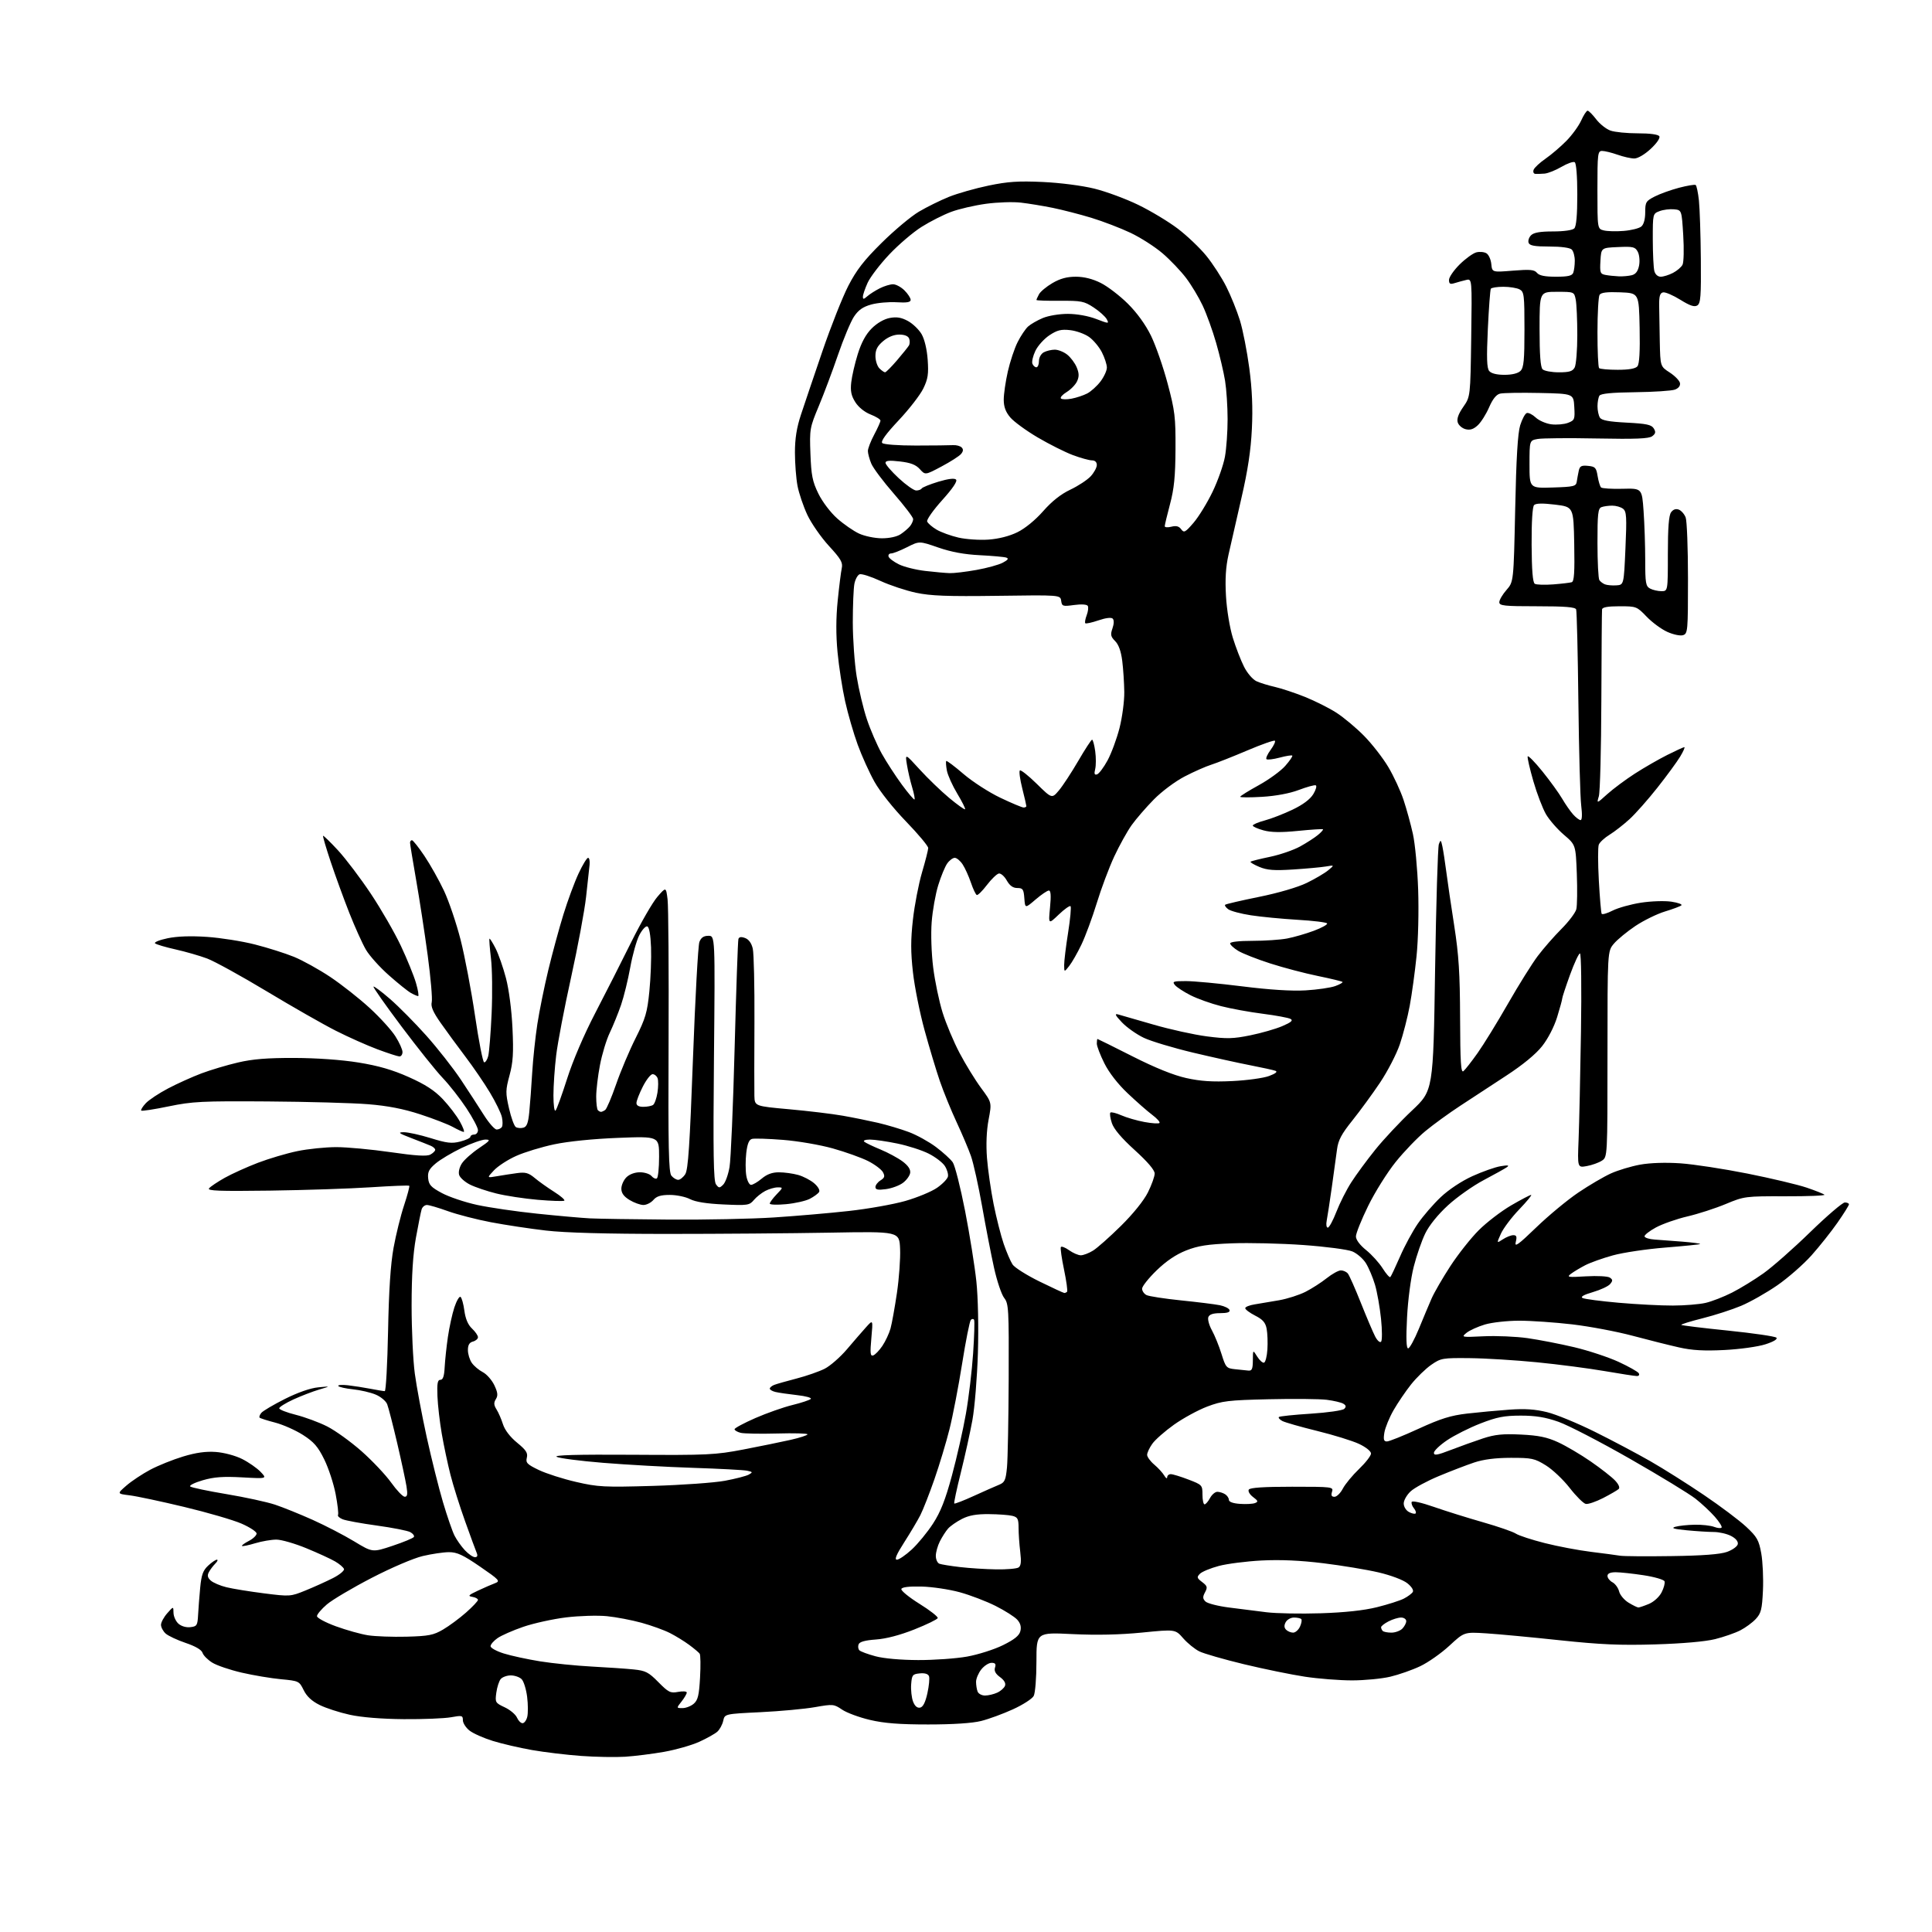 <?xml version="1.0" encoding="UTF-8" standalone="no"?>
<svg 
  version="1.1" 
  xmlns="http://www.w3.org/2000/svg" 
  xmlns:xlink="http://www.w3.org/1999/xlink" 
  xmlns:svg="http://www.w3.org/2000/svg"
  xmlns:rdf="http://www.w3.org/1999/02/22-rdf-syntax-ns#"
  xmlns:cc="http://creativecommons.org/ns#"
  xmlns:dc="http://purl.org/dc/elements/1.1/"
  viewBox="0 0 768 768"
  width="768"
  height="768"
>
<style>svg {background-color: white; }</style>"
<path stroke="none" fill="black" fill-rule="evenodd" d="M248.50,698.33C244.65,698.57 236.78,698.43 231.00,698.01C225.22,697.59 216.45,696.54 211.49,695.67C206.53,694.80 199.51,693.17 195.88,692.04C192.25,690.92 188.09,689.07 186.64,687.93C185.19,686.79 184.00,684.94 184.00,683.81C184.00,681.92 183.65,681.84 179.25,682.64C176.64,683.11 168.20,683.45 160.50,683.39C151.71,683.32 143.73,682.67 139.06,681.65C134.97,680.76 129.57,679.01 127.06,677.76C123.94,676.21 121.94,674.35 120.71,671.85C118.96,668.27 118.78,668.18 111.71,667.52C107.75,667.15 100.71,665.97 96.08,664.90C91.46,663.83 86.19,662.05 84.39,660.93C82.58,659.81 80.84,658.06 80.51,657.03C80.13,655.83 77.71,654.41 73.80,653.09C70.44,651.95 66.86,650.27 65.84,649.36C64.83,648.44 64.00,646.88 64.00,645.90C64.00,644.92 65.11,642.85 66.47,641.31C68.94,638.50 68.94,638.50 68.97,641.10C68.99,642.52 69.86,644.47 70.91,645.42C72.04,646.44 73.98,647.02 75.66,646.82C78.27,646.53 78.52,646.13 78.74,642.00C78.87,639.52 79.25,634.63 79.58,631.12C80.07,626.01 80.70,624.26 82.74,622.37C84.14,621.06 85.71,620.00 86.22,620.00C86.73,620.00 86.43,620.71 85.56,621.58C84.70,622.45 83.55,623.96 83.03,624.95C82.32,626.27 82.52,627.16 83.78,628.30C84.73,629.15 87.53,630.35 90.00,630.95C92.47,631.56 99.20,632.65 104.95,633.38C115.23,634.68 115.49,634.66 121.44,632.24C124.77,630.89 129.66,628.68 132.31,627.34C134.96,626.00 136.95,624.36 136.74,623.71C136.52,623.05 134.94,621.70 133.22,620.70C131.50,619.69 126.37,617.34 121.80,615.46C117.24,613.58 111.88,612.03 109.91,612.02C107.93,612.01 104.13,612.66 101.46,613.46C98.78,614.27 96.42,614.75 96.20,614.54C95.99,614.32 97.21,613.43 98.91,612.55C100.61,611.67 102.00,610.34 102.00,609.61C102.00,608.87 99.29,607.09 95.98,605.65C92.67,604.21 82.43,601.23 73.23,599.03C64.03,596.82 54.25,594.74 51.50,594.41C46.50,593.79 46.50,593.79 50.26,590.53C52.33,588.73 56.61,585.90 59.76,584.22C62.92,582.55 68.79,580.19 72.81,578.98C77.94,577.43 81.82,576.89 85.81,577.18C89.04,577.42 93.54,578.62 96.22,579.96C98.81,581.26 102.12,583.56 103.57,585.07C106.20,587.82 106.20,587.82 96.32,587.28C88.70,586.86 85.09,587.12 80.58,588.43C77.37,589.37 75.13,590.48 75.62,590.90C76.10,591.33 82.58,592.69 90.00,593.93C97.42,595.17 106.13,597.06 109.34,598.13C112.55,599.20 119.30,601.93 124.34,604.19C129.38,606.46 136.78,610.29 140.79,612.72C148.08,617.14 148.08,617.14 156.03,614.49C160.40,613.03 164.22,611.45 164.52,610.97C164.81,610.49 164.17,609.62 163.08,609.04C162.00,608.46 156.02,607.29 149.80,606.43C143.59,605.58 137.46,604.45 136.19,603.93C134.93,603.42 134.10,602.64 134.37,602.21C134.63,601.78 134.21,598.07 133.43,593.97C132.65,589.86 130.62,583.65 128.91,580.17C126.39,575.05 124.78,573.20 120.45,570.42C117.50,568.54 112.53,566.33 109.40,565.51C106.26,564.70 103.48,563.81 103.21,563.54C102.94,563.27 103.24,562.41 103.89,561.63C104.53,560.86 108.76,558.36 113.28,556.09C118.39,553.53 123.39,551.78 126.50,551.49C131.50,551.01 131.50,551.01 126.90,552.36C124.37,553.11 119.76,554.88 116.65,556.30C113.54,557.73 111.00,559.31 111.00,559.82C111.00,560.34 113.97,561.50 117.60,562.41C121.23,563.33 126.84,565.40 130.06,567.03C133.28,568.66 139.42,573.09 143.71,576.87C147.99,580.66 153.30,586.28 155.50,589.36C157.70,592.44 160.12,594.97 160.88,594.98C161.93,594.99 162.10,594.04 161.59,590.86C161.23,588.58 159.56,580.82 157.88,573.61C156.19,566.40 154.41,559.46 153.91,558.20C153.41,556.93 151.34,555.20 149.31,554.36C147.28,553.51 143.22,552.57 140.28,552.27C137.35,551.96 134.73,551.37 134.47,550.95C134.21,550.53 135.91,550.40 138.25,550.66C140.59,550.93 144.66,551.56 147.30,552.07C149.94,552.58 152.48,553.00 152.95,553.00C153.41,553.00 154.00,542.31 154.26,529.25C154.58,512.87 155.26,502.55 156.45,496.00C157.40,490.77 159.28,483.18 160.63,479.12C161.97,475.06 162.90,471.57 162.69,471.36C162.48,471.15 155.61,471.42 147.41,471.96C139.21,472.50 121.15,473.10 107.28,473.29C87.01,473.56 82.27,473.38 83.11,472.37C83.69,471.67 86.49,469.80 89.33,468.20C92.17,466.61 98.10,463.93 102.50,462.24C106.90,460.56 113.97,458.46 118.21,457.59C122.45,456.71 129.42,456.00 133.71,456.00C137.99,456.00 147.71,456.91 155.31,458.01C165.28,459.45 169.66,459.72 171.06,458.97C172.13,458.40 173.00,457.54 173.00,457.07C173.00,456.60 172.21,455.88 171.25,455.47C170.29,455.05 166.80,453.68 163.50,452.41C158.49,450.49 158.00,450.10 160.50,450.07C162.15,450.05 166.96,451.11 171.20,452.42C177.64,454.42 179.56,454.65 182.95,453.79C185.18,453.22 187.00,452.36 187.00,451.88C187.00,451.40 187.68,451.00 188.50,451.00C189.32,451.00 190.00,450.21 190.00,449.24C190.00,448.27 187.92,444.33 185.38,440.49C182.84,436.65 178.61,431.25 175.98,428.50C173.35,425.75 165.99,416.55 159.62,408.06C153.25,399.57 148.23,392.43 148.47,392.20C148.70,391.96 151.68,394.19 155.08,397.14C158.48,400.09 164.95,406.62 169.45,411.66C173.95,416.70 180.13,424.58 183.19,429.16C186.24,433.75 190.36,440.09 192.35,443.25C194.35,446.41 196.63,449.00 197.43,449.00C198.23,449.00 199.17,448.54 199.52,447.98C199.86,447.41 199.86,445.65 199.51,444.06C199.16,442.47 197.03,438.10 194.77,434.34C192.52,430.58 188.10,424.12 184.96,419.98C181.82,415.84 177.41,409.81 175.15,406.59C172.13,402.29 171.19,400.09 171.62,398.39C171.94,397.10 171.22,388.73 170.02,379.78C168.81,370.83 166.74,357.32 165.41,349.76C164.09,342.20 163.00,335.56 163.00,335.01C163.00,334.45 163.34,334.00 163.76,334.00C164.17,334.00 166.41,336.81 168.72,340.25C171.03,343.69 174.52,349.90 176.48,354.06C178.44,358.22 181.41,366.99 183.09,373.56C184.76,380.13 187.35,393.73 188.83,403.78C190.31,413.84 191.94,422.17 192.44,422.28C192.94,422.40 193.68,421.30 194.07,419.83C194.46,418.36 195.07,410.71 195.43,402.83C195.78,394.95 195.67,385.12 195.17,381.00C194.68,376.88 194.41,373.34 194.57,373.15C194.73,372.96 195.82,374.69 196.99,376.98C198.16,379.28 200.03,384.61 201.13,388.83C202.32,393.37 203.38,401.51 203.72,408.76C204.18,418.62 203.95,422.28 202.55,427.45C200.95,433.37 200.93,434.42 202.34,440.59C203.18,444.28 204.40,447.63 205.05,448.03C205.69,448.43 207.03,448.54 208.02,448.28C209.40,447.92 209.96,446.47 210.39,442.16C210.70,439.05 211.23,432.00 211.55,426.50C211.88,421.00 212.81,412.25 213.61,407.06C214.41,401.87 216.37,392.19 217.97,385.56C219.57,378.93 222.27,369.00 223.97,363.50C225.67,358.00 228.37,350.69 229.98,347.25C231.58,343.81 233.29,341.00 233.77,341.00C234.26,341.00 234.52,342.24 234.37,343.75C234.21,345.26 233.58,351.00 232.98,356.50C232.37,362.00 229.69,376.40 227.02,388.50C224.35,400.60 221.68,414.55 221.09,419.50C220.49,424.45 220.00,431.63 220.00,435.45C220.00,439.36 220.37,441.98 220.85,441.45C221.32,440.93 223.40,435.19 225.47,428.70C227.73,421.61 232.18,411.22 236.62,402.70C240.68,394.89 247.13,382.19 250.94,374.48C254.76,366.77 259.43,358.68 261.32,356.50C264.75,352.53 264.75,352.53 265.37,357.51C265.71,360.26 265.89,385.73 265.77,414.12C265.59,456.24 265.79,466.05 266.90,467.37C267.64,468.27 268.85,469.00 269.60,469.00C270.34,469.00 271.61,467.99 272.40,466.75C273.55,464.98 274.20,455.16 275.47,420.70C276.36,396.62 277.50,375.81 278.02,374.45C278.69,372.70 279.71,372.00 281.61,372.00C284.27,372.00 284.27,372.00 283.81,420.55C283.45,458.64 283.63,469.47 284.62,470.80C285.76,472.34 286.02,472.36 287.47,470.93C288.35,470.07 289.49,466.92 290.00,463.93C290.52,460.94 291.43,439.60 292.03,416.50C292.64,393.40 293.31,373.95 293.53,373.27C293.80,372.43 294.65,372.30 296.19,372.88C297.65,373.42 298.74,374.92 299.24,377.11C299.67,378.97 299.97,391.98 299.90,406.00C299.83,420.02 299.82,433.35 299.88,435.61C300.00,439.71 300.00,439.71 313.75,440.95C321.31,441.63 330.88,442.78 335.00,443.51C339.12,444.23 345.45,445.52 349.05,446.35C352.65,447.19 358.16,448.84 361.29,450.01C364.42,451.18 369.27,453.86 372.07,455.96C374.87,458.07 377.87,460.79 378.73,462.03C379.59,463.26 381.80,471.97 383.64,481.38C385.47,490.80 387.49,503.39 388.12,509.36C388.79,515.74 389.04,527.51 388.73,537.86C388.43,547.56 387.45,559.55 386.55,564.50C385.65,569.45 383.57,578.85 381.94,585.40C380.30,591.94 379.13,597.46 379.33,597.67C379.54,597.87 383.04,596.52 387.10,594.66C391.17,592.80 395.68,590.81 397.11,590.23C399.40,589.30 399.79,588.44 400.29,583.33C400.60,580.13 400.90,564.20 400.97,547.94C401.07,520.24 400.96,518.22 399.17,515.94C398.12,514.60 396.31,509.23 395.15,504.00C393.99,498.77 391.86,487.78 390.41,479.57C388.96,471.36 386.96,462.36 385.98,459.57C385.00,456.78 382.41,450.68 380.23,446.00C378.05,441.32 375.07,434.02 373.61,429.76C372.15,425.51 369.41,416.39 367.52,409.50C365.63,402.61 363.55,392.25 362.91,386.49C362.00,378.45 362.00,373.57 362.90,365.57C363.54,359.84 365.17,351.40 366.51,346.82C367.86,342.25 368.97,337.87 368.98,337.10C368.99,336.33 365.03,331.59 360.18,326.57C355.14,321.37 349.76,314.60 347.64,310.81C345.59,307.16 342.58,300.50 340.95,296.03C339.32,291.55 337.06,283.78 335.95,278.76C334.83,273.75 333.48,265.00 332.94,259.32C332.28,252.40 332.30,245.62 333.00,238.75C333.57,233.11 334.30,227.31 334.62,225.85C335.10,223.63 334.26,222.17 329.50,217.00C326.37,213.59 322.51,208.03 320.92,204.65C319.34,201.26 317.58,196.07 317.02,193.11C316.46,190.15 316.00,184.21 316.00,179.90C316.00,174.32 316.69,169.98 318.41,164.79C319.73,160.78 323.56,149.46 326.92,139.62C330.28,129.79 334.92,118.09 337.22,113.62C340.46,107.34 343.46,103.46 350.51,96.50C355.51,91.55 362.16,85.99 365.27,84.15C368.39,82.30 373.75,79.66 377.17,78.27C380.60,76.89 387.70,74.87 392.95,73.78C400.65,72.18 404.83,71.90 414.50,72.34C421.41,72.66 430.11,73.78 435.00,74.98C439.68,76.13 447.55,79.04 452.50,81.45C457.45,83.85 464.51,88.10 468.18,90.89C471.85,93.68 476.95,98.53 479.52,101.68C482.08,104.83 485.66,110.35 487.47,113.95C489.29,117.55 491.72,123.59 492.89,127.37C494.06,131.15 495.73,139.70 496.62,146.37C497.74,154.82 498.05,162.14 497.64,170.50C497.23,179.03 496.03,186.98 493.48,198.00C491.52,206.53 489.21,216.65 488.35,220.50C487.25,225.45 486.96,230.29 487.35,237.00C487.66,242.39 488.84,249.53 490.06,253.50C491.25,257.35 493.26,262.55 494.53,265.05C495.83,267.62 497.99,270.13 499.49,270.81C500.95,271.48 504.24,272.49 506.79,273.06C509.34,273.64 514.71,275.42 518.72,277.02C522.72,278.63 528.37,281.46 531.25,283.32C534.14,285.18 539.08,289.31 542.22,292.50C545.37,295.69 549.71,301.27 551.87,304.90C554.03,308.53 556.76,314.43 557.94,318.00C559.13,321.57 560.80,327.65 561.65,331.50C562.51,335.35 563.45,345.32 563.74,353.65C564.03,362.25 563.76,373.70 563.09,380.15C562.45,386.39 561.24,395.22 560.40,399.76C559.56,404.30 557.79,411.20 556.46,415.11C555.14,419.01 551.59,425.87 548.59,430.35C545.59,434.83 540.64,441.59 537.61,445.38C533.27,450.78 531.96,453.24 531.49,456.88C531.16,459.42 530.23,466.23 529.41,472.00C528.59,477.77 527.68,483.74 527.38,485.25C527.08,486.76 527.28,488.00 527.82,488.00C528.36,488.00 529.90,485.17 531.23,481.72C532.57,478.26 535.24,472.97 537.17,469.97C539.10,466.96 543.40,461.11 546.74,456.97C550.07,452.83 556.61,445.86 561.27,441.47C569.74,433.50 569.74,433.50 570.47,385.56C570.88,359.19 571.55,336.69 571.97,335.56C572.65,333.71 572.80,333.80 573.38,336.50C573.73,338.15 574.42,342.65 574.92,346.50C575.41,350.35 576.83,360.02 578.08,368.00C579.89,379.64 580.35,386.87 580.41,404.67C580.47,422.33 580.74,426.63 581.74,425.80C582.43,425.23 584.96,422.00 587.35,418.63C589.74,415.26 595.18,406.43 599.43,399.00C603.68,391.57 609.01,383.04 611.28,380.03C613.55,377.02 617.78,372.18 620.68,369.28C623.59,366.37 626.25,362.84 626.61,361.44C626.96,360.03 627.05,353.70 626.81,347.36C626.37,335.85 626.37,335.85 621.68,331.84C619.10,329.64 615.89,325.96 614.55,323.67C613.22,321.37 610.96,315.48 609.54,310.56C608.12,305.65 607.10,301.21 607.27,300.70C607.44,300.18 610.07,302.85 613.12,306.63C616.17,310.41 619.71,315.30 620.99,317.50C622.27,319.70 624.23,322.51 625.34,323.75C626.44,324.99 627.78,326.00 628.31,326.00C628.91,326.00 629.00,323.78 628.56,320.25C628.16,317.09 627.65,298.53 627.43,279.00C627.21,259.48 626.81,242.94 626.54,242.25C626.19,241.33 622.16,241.00 611.03,241.00C597.85,241.00 596.00,240.80 596.00,239.38C596.00,238.49 597.28,236.30 598.85,234.52C601.69,231.28 601.69,231.28 602.31,202.39C602.73,182.10 603.33,172.18 604.30,169.05C605.07,166.61 606.24,164.42 606.92,164.19C607.59,163.97 609.19,164.77 610.47,165.97C611.75,167.18 614.54,168.39 616.65,168.67C618.77,168.94 621.76,168.68 623.30,168.09C625.94,167.07 626.09,166.71 625.80,161.75C625.50,156.50 625.50,156.50 612.00,156.21C604.58,156.05 597.50,156.17 596.27,156.48C594.79,156.84 593.34,158.67 591.94,161.92C590.78,164.60 588.77,167.80 587.47,169.02C585.77,170.62 584.41,171.07 582.62,170.62C581.25,170.28 579.84,169.07 579.48,167.93C579.03,166.52 579.72,164.56 581.66,161.77C584.50,157.68 584.50,157.68 584.83,134.21C585.16,110.74 585.16,110.74 582.83,111.29C581.55,111.59 579.49,112.15 578.25,112.54C576.44,113.10 576.00,112.85 576.00,111.27C576.00,110.19 577.91,107.42 580.24,105.11C582.57,102.81 585.56,100.65 586.89,100.31C588.22,99.98 590.03,100.15 590.90,100.70C591.78,101.25 592.65,103.18 592.82,104.98C593.15,108.26 593.15,108.26 601.42,107.59C608.22,107.04 609.92,107.19 610.97,108.46C611.87,109.55 614.09,110.00 618.52,110.00C623.31,110.00 624.93,109.63 625.39,108.42C625.73,107.55 626.00,105.39 626.00,103.62C626.00,101.85 625.46,99.86 624.80,99.20C624.07,98.47 620.56,98.00 615.91,98.00C610.06,98.00 608.08,97.65 607.65,96.53C607.34,95.72 607.77,94.37 608.61,93.53C609.70,92.44 612.22,92.00 617.37,92.00C621.66,92.00 625.09,91.51 625.80,90.80C626.60,90.00 627.00,85.55 627.00,77.36C627.00,70.04 626.59,64.86 625.97,64.48C625.40,64.13 623.04,64.96 620.72,66.32C618.40,67.68 615.37,68.89 614.00,69.01C612.62,69.12 610.95,69.17 610.28,69.11C609.61,69.05 609.33,68.31 609.65,67.47C609.98,66.62 612.10,64.65 614.37,63.08C616.64,61.51 620.36,58.34 622.63,56.03C624.91,53.73 627.56,50.07 628.54,47.92C629.51,45.76 630.66,44.00 631.10,44.00C631.54,44.00 633.07,45.54 634.51,47.42C635.95,49.31 638.51,51.33 640.21,51.92C641.91,52.52 646.80,53.00 651.09,53.00C655.92,53.00 659.15,53.44 659.60,54.16C660.02,54.84 658.62,56.90 656.20,59.16C653.78,61.41 651.08,63.00 649.66,63.00C648.34,63.00 645.34,62.33 643.00,61.50C640.66,60.68 637.91,60.00 636.87,60.00C635.12,60.00 635.00,61.01 635.00,75.48C635.00,90.96 635.00,90.96 637.55,91.60C638.95,91.95 642.52,92.04 645.49,91.79C648.45,91.55 651.58,90.76 652.44,90.05C653.42,89.24 654.00,87.13 654.00,84.40C654.00,80.36 654.28,79.90 657.79,78.11C659.88,77.04 664.23,75.48 667.47,74.63C670.70,73.79 673.66,73.29 674.04,73.53C674.42,73.76 675.01,76.55 675.35,79.73C675.68,82.90 676.03,93.36 676.11,102.96C676.24,117.80 676.03,120.58 674.71,121.41C673.56,122.14 671.80,121.55 667.94,119.15C665.07,117.37 661.99,116.05 661.11,116.22C659.89,116.45 659.51,117.68 659.54,121.26C659.56,123.87 659.68,130.42 659.79,135.83C660.00,145.66 660.00,145.66 663.74,148.08C665.79,149.41 667.62,151.29 667.81,152.25C668.02,153.34 667.28,154.32 665.82,154.87C664.55,155.35 657.44,155.82 650.04,155.91C640.73,156.02 636.33,156.45 635.80,157.29C635.38,157.95 635.03,159.85 635.03,161.50C635.03,163.15 635.46,165.18 635.98,166.00C636.67,167.10 639.49,167.63 646.61,168.00C654.54,168.41 656.49,168.83 657.40,170.31C658.27,171.73 658.13,172.39 656.77,173.41C655.44,174.39 650.25,174.60 634.77,174.30C623.62,174.08 613.04,174.17 611.25,174.50C608.00,175.09 608.00,175.09 608.00,184.58C608.00,194.08 608.00,194.08 617.24,193.79C625.60,193.53 626.51,193.31 626.78,191.50C626.94,190.40 627.30,188.46 627.57,187.19C627.98,185.27 628.61,184.93 631.27,185.19C634.13,185.47 634.54,185.91 635.08,189.26C635.42,191.33 636.03,193.35 636.44,193.76C636.85,194.17 640.68,194.41 644.95,194.30C652.71,194.10 652.71,194.10 653.35,203.20C653.71,208.21 654.00,216.95 654.00,222.62C654.00,231.79 654.21,233.04 655.93,233.96C657.00,234.53 659.02,235.00 660.43,235.00C663.00,235.00 663.00,235.00 663.00,220.19C663.00,209.76 663.38,204.87 664.28,203.64C665.10,202.50 666.18,202.13 667.35,202.58C668.34,202.96 669.57,204.37 670.08,205.70C670.58,207.04 671.00,217.97 671.00,230.00C671.00,250.89 670.91,251.89 669.03,252.49C667.93,252.84 665.16,252.26 662.78,251.18C660.42,250.12 656.72,247.39 654.55,245.12C650.68,241.08 650.45,241.00 643.80,241.00C639.11,241.00 636.95,241.39 636.84,242.25C636.75,242.94 636.63,259.25 636.56,278.50C636.50,297.75 636.05,314.85 635.57,316.50C634.68,319.50 634.68,319.50 638.93,315.67C641.27,313.57 646.18,309.91 649.84,307.55C653.50,305.19 659.30,301.85 662.72,300.13C666.14,298.41 669.22,297.00 669.55,297.00C669.89,297.00 669.15,298.69 667.90,300.75C666.66,302.81 662.60,308.36 658.87,313.08C655.15,317.80 650.16,323.43 647.80,325.60C645.43,327.77 641.86,330.56 639.85,331.80C637.84,333.03 635.90,334.82 635.54,335.77C635.17,336.71 635.18,343.12 635.56,350.00C635.94,356.87 636.45,362.83 636.68,363.24C636.92,363.65 638.88,363.08 641.03,361.98C643.19,360.88 648.25,359.47 652.26,358.84C656.34,358.21 661.71,358.03 664.41,358.43C667.07,358.83 668.85,359.49 668.37,359.89C667.89,360.30 664.94,361.40 661.82,362.34C658.70,363.29 653.43,365.87 650.11,368.08C646.80,370.30 642.94,373.47 641.54,375.13C639.00,378.15 639.00,378.15 639.00,419.05C639.00,459.95 639.00,459.95 636.75,461.40C635.51,462.20 632.83,463.16 630.78,463.53C627.06,464.21 627.06,464.21 627.52,452.86C627.77,446.61 628.19,427.44 628.46,410.25C628.73,392.70 628.56,379.00 628.06,379.00C627.58,379.00 625.80,382.85 624.09,387.55C622.39,392.26 621.00,396.48 621.00,396.95C621.00,397.41 620.09,400.73 618.98,404.33C617.78,408.20 615.35,412.91 613.01,415.87C610.49,419.06 605.34,423.30 598.78,427.58C593.13,431.27 584.88,436.67 580.45,439.58C576.02,442.48 569.81,446.99 566.65,449.60C563.48,452.20 558.15,457.74 554.80,461.91C551.44,466.09 546.51,473.96 543.85,479.41C541.18,484.86 539.00,490.30 539.00,491.49C539.00,492.83 540.56,494.92 543.03,496.91C545.25,498.69 548.21,501.96 549.61,504.17C551.00,506.38 552.39,507.95 552.68,507.65C552.98,507.35 554.71,503.68 556.54,499.49C558.36,495.29 561.55,489.40 563.62,486.40C565.69,483.39 569.78,478.66 572.71,475.89C575.87,472.90 580.97,469.51 585.27,467.55C589.25,465.74 594.30,463.95 596.50,463.59C599.46,463.10 600.11,463.20 599.00,463.99C598.17,464.57 594.04,466.87 589.80,469.11C585.57,471.34 579.18,475.85 575.61,479.12C571.61,482.78 568.13,487.09 566.57,490.29C565.17,493.15 563.11,499.10 561.99,503.50C560.82,508.06 559.67,516.77 559.32,523.75C558.89,532.11 559.03,536.00 559.75,536.00C560.34,536.00 562.25,532.51 564.01,528.25C565.76,523.99 568.03,518.57 569.06,516.22C570.08,513.86 573.45,508.05 576.54,503.30C579.64,498.55 584.72,492.13 587.84,489.02C590.95,485.91 596.73,481.48 600.67,479.18C604.62,476.88 608.21,475.00 608.64,475.00C609.08,475.00 606.95,477.59 603.92,480.75C600.88,483.91 597.61,488.26 596.64,490.40C594.89,494.30 594.89,494.30 597.41,492.65C598.80,491.74 600.67,491.00 601.57,491.00C602.86,491.00 603.07,491.59 602.54,493.71C601.98,495.94 603.44,494.90 610.71,487.89C615.57,483.20 623.08,476.98 627.39,474.07C631.70,471.16 637.54,467.74 640.36,466.46C643.19,465.18 648.42,463.61 652.00,462.96C656.01,462.24 662.14,462.04 668.00,462.44C673.23,462.80 685.23,464.64 694.67,466.52C704.12,468.41 714.70,470.92 718.17,472.10C721.65,473.28 724.83,474.55 725.24,474.92C725.65,475.28 718.68,475.57 709.74,475.54C693.78,475.50 693.37,475.55 686.00,478.62C681.88,480.34 675.02,482.56 670.77,483.55C666.52,484.54 660.89,486.52 658.27,487.93C655.65,489.35 653.60,490.96 653.73,491.50C653.86,492.05 655.66,492.61 657.73,492.74C659.80,492.87 664.80,493.25 668.82,493.58C672.85,493.91 676.00,494.33 675.82,494.52C675.64,494.70 669.40,495.33 661.96,495.93C654.52,496.52 645.14,497.92 641.11,499.04C637.09,500.15 632.15,501.91 630.15,502.95C628.14,503.99 625.60,505.52 624.50,506.34C622.68,507.71 623.23,507.80 630.50,507.36C634.96,507.10 639.14,507.32 639.94,507.87C641.13,508.68 641.15,509.11 640.05,510.43C639.33,511.31 636.25,512.74 633.21,513.63C629.56,514.69 628.16,515.49 629.09,515.98C629.86,516.39 636.35,517.24 643.50,517.87C650.65,518.50 660.33,519.00 665.00,518.98C669.67,518.97 675.52,518.49 677.99,517.92C680.47,517.35 685.19,515.51 688.49,513.84C691.80,512.16 697.42,508.72 701.00,506.17C704.58,503.63 712.95,496.25 719.60,489.77C726.26,483.30 732.45,478.00 733.35,478.00C734.26,478.00 735.00,478.34 734.99,478.75C734.98,479.16 732.94,482.43 730.45,486.00C727.96,489.57 723.30,495.44 720.09,499.04C716.88,502.63 710.76,507.99 706.49,510.94C702.22,513.89 695.75,517.56 692.11,519.09C688.48,520.61 681.55,522.85 676.71,524.06C671.88,525.27 668.11,526.45 668.34,526.67C668.56,526.89 676.95,527.92 686.98,528.94C697.01,529.97 705.63,531.23 706.14,531.74C706.72,532.32 705.05,533.33 701.79,534.38C698.86,535.33 691.60,536.34 685.50,536.65C677.41,537.06 672.65,536.79 667.50,535.63C663.65,534.77 655.33,532.68 649.00,530.99C642.67,529.30 631.88,527.27 625.01,526.46C618.13,525.66 608.65,525.00 603.94,525.00C599.20,525.00 593.09,525.68 590.28,526.51C587.49,527.34 584.20,528.83 582.97,529.82C580.79,531.59 580.94,531.62 589.83,531.19C594.83,530.95 602.65,531.29 607.21,531.93C611.77,532.58 620.13,534.20 625.80,535.54C631.46,536.89 639.39,539.51 643.41,541.36C647.43,543.22 651.04,545.25 651.42,545.87C651.81,546.51 651.50,547.00 650.69,547.00C649.90,547.00 644.14,546.11 637.88,545.03C631.62,543.95 619.52,542.37 611.00,541.53C602.48,540.69 590.43,539.94 584.22,539.88C573.42,539.77 572.78,539.88 568.92,542.55C566.71,544.09 563.12,547.58 560.94,550.31C558.77,553.04 555.62,557.68 553.94,560.61C552.26,563.55 550.63,567.54 550.31,569.47C549.86,572.27 550.07,573.00 551.33,573.00C552.20,573.00 557.88,570.72 563.95,567.93C572.72,563.91 576.69,562.67 583.25,561.91C587.79,561.39 595.33,560.69 600.00,560.36C606.17,559.92 610.28,560.19 615.00,561.36C618.58,562.24 627.12,565.76 634.00,569.18C640.88,572.59 650.77,577.84 656.00,580.83C661.23,583.82 670.83,589.88 677.34,594.29C683.86,598.70 691.41,604.37 694.12,606.90C698.47,610.96 699.17,612.20 700.13,617.50C700.72,620.80 701.02,627.43 700.80,632.23C700.44,639.79 700.06,641.31 697.94,643.58C696.60,645.02 693.83,647.05 691.78,648.10C689.74,649.15 685.24,650.71 681.78,651.58C677.90,652.54 668.81,653.35 658.00,653.67C644.09,654.09 636.29,653.75 620.00,652.02C608.73,650.82 595.58,649.58 590.78,649.28C582.06,648.73 582.06,648.73 576.17,654.18C572.93,657.18 567.70,660.86 564.54,662.35C561.38,663.85 556.03,665.72 552.65,666.52C549.27,667.32 542.45,667.97 537.50,667.98C532.55,667.98 524.12,667.33 518.77,666.52C513.41,665.71 502.50,663.48 494.52,661.56C486.54,659.63 478.55,657.34 476.76,656.45C474.97,655.57 472.08,653.23 470.35,651.25C467.21,647.65 467.21,647.65 453.97,648.97C445.19,649.84 435.90,650.04 426.36,649.58C412.00,648.88 412.00,648.88 412.00,660.51C412.00,667.00 411.52,673.03 410.91,674.17C410.31,675.30 406.59,677.69 402.66,679.48C398.72,681.28 393.02,683.37 390.00,684.12C386.52,685.00 378.82,685.50 369.00,685.50C357.56,685.50 351.48,685.03 345.81,683.69C341.58,682.70 336.60,680.86 334.74,679.60C331.48,677.39 331.12,677.36 323.94,678.62C319.85,679.34 310.11,680.24 302.30,680.62C288.09,681.31 288.09,681.31 287.49,684.05C287.16,685.56 286.11,687.49 285.17,688.35C284.22,689.21 280.98,691.02 277.97,692.39C274.96,693.76 268.68,695.55 264.00,696.38C259.32,697.21 252.35,698.08 248.50,698.33zM207.72,685.00C208.40,685.00 209.25,683.87 209.59,682.48C209.94,681.10 209.92,677.50 209.54,674.48C209.16,671.47 208.18,668.32 207.36,667.50C206.53,666.67 204.59,666.00 203.05,666.00C201.51,666.00 199.70,666.66 199.03,667.46C198.37,668.26 197.58,670.71 197.29,672.90C196.77,676.71 196.90,676.94 200.63,678.68C202.76,679.68 204.94,681.51 205.49,682.75C206.03,683.99 207.03,685.00 207.72,685.00zM271.32,679.00C272.67,679.00 274.68,678.21 275.79,677.25C277.43,675.82 277.89,673.90 278.28,666.87C278.55,662.12 278.48,657.84 278.13,657.36C277.78,656.88 275.93,655.32 274.00,653.89C272.07,652.46 268.63,650.34 266.35,649.18C264.07,648.01 259.00,646.18 255.08,645.09C251.17,644.01 244.94,642.82 241.23,642.45C237.53,642.09 230.24,642.31 225.03,642.94C219.82,643.58 212.17,645.26 208.03,646.68C203.89,648.10 199.26,650.13 197.75,651.20C196.24,652.26 195.00,653.70 195.00,654.39C195.00,655.07 197.36,656.38 200.25,657.28C203.14,658.19 209.64,659.59 214.70,660.41C219.76,661.22 228.98,662.15 235.20,662.48C241.41,662.81 248.93,663.32 251.90,663.63C256.64,664.11 257.83,664.73 261.73,668.69C265.75,672.76 266.50,673.13 269.59,672.55C271.46,672.20 273.00,672.32 273.00,672.82C273.00,673.32 272.07,674.92 270.93,676.37C268.85,679.00 268.85,679.00 271.32,679.00zM365.73,678.81C366.91,678.59 367.83,676.79 368.65,673.11C369.30,670.16 369.59,667.11 369.29,666.32C368.94,665.40 367.63,665.00 365.62,665.20C362.75,665.48 362.48,665.82 362.20,669.56C362.04,671.79 362.38,674.86 362.95,676.38C363.64,678.19 364.60,679.03 365.73,678.81zM391.56,674.00C392.85,674.00 395.03,673.49 396.40,672.86C397.77,672.24 399.16,671.01 399.50,670.14C399.89,669.12 399.18,667.88 397.52,666.67C395.72,665.36 395.12,664.21 395.53,662.89C395.99,661.47 395.64,661.00 394.14,661.00C393.04,661.00 391.21,662.19 390.07,663.63C388.93,665.08 388.00,667.30 388.00,668.55C388.00,669.81 388.27,671.55 388.61,672.42C388.94,673.29 390.27,674.00 391.56,674.00zM365.00,659.90C371.32,659.92 380.06,659.30 384.42,658.52C388.77,657.74 395.19,655.71 398.67,653.99C403.25,651.73 405.16,650.20 405.61,648.40C406.04,646.71 405.64,645.26 404.37,643.85C403.34,642.71 399.48,640.26 395.79,638.40C392.10,636.54 385.68,634.08 381.51,632.94C377.35,631.80 370.51,630.78 366.32,630.68C361.34,630.56 358.57,630.90 358.30,631.65C358.08,632.28 361.32,634.93 365.49,637.53C369.67,640.13 372.94,642.69 372.76,643.21C372.59,643.73 368.41,645.77 363.47,647.73C357.74,650.00 352.22,651.45 348.18,651.73C343.84,652.04 341.69,652.64 341.30,653.66C340.99,654.47 341.14,655.54 341.63,656.03C342.12,656.52 344.99,657.58 348.01,658.39C351.30,659.28 358.11,659.88 365.00,659.90zM161.62,650.61C170.41,650.37 172.32,650.00 176.12,647.77C178.53,646.36 182.64,643.32 185.25,641.02C187.86,638.71 190.00,636.45 190.00,635.98C190.00,635.52 188.99,634.97 187.75,634.77C185.86,634.46 186.21,634.07 190.00,632.30C192.47,631.14 195.54,629.80 196.82,629.33C198.96,628.52 198.50,628.02 190.79,622.73C184.05,618.10 181.68,617.00 178.47,617.01C176.29,617.02 171.60,617.71 168.05,618.55C164.40,619.41 155.58,623.18 147.74,627.24C140.11,631.19 132.11,635.93 129.94,637.78C127.77,639.64 126.00,641.74 126.00,642.44C126.00,643.15 129.39,644.97 133.53,646.48C137.67,647.99 143.41,649.60 146.28,650.05C149.15,650.50 156.06,650.75 161.62,650.61zM514.04,649.00C514.94,649.00 516.17,647.92 516.77,646.60C517.37,645.28 517.60,643.93 517.27,643.60C516.94,643.27 515.63,643.00 514.37,643.00C513.10,643.00 511.63,643.83 511.08,644.85C510.40,646.12 510.45,647.05 511.25,647.85C511.88,648.48 513.14,649.00 514.04,649.00zM553.10,649.00C554.61,649.00 556.56,648.29 557.43,647.43C558.29,646.56 559.00,645.21 559.00,644.43C559.00,643.64 558.08,643.00 556.95,643.00C555.82,643.00 553.57,643.69 551.95,644.53C550.33,645.36 549.00,646.41 549.00,646.86C549.00,647.30 549.30,647.97 549.67,648.33C550.03,648.70 551.58,649.00 553.10,649.00zM525.00,641.30C534.63,640.99 542.15,640.18 547.38,638.88C551.71,637.80 556.52,636.27 558.06,635.47C559.61,634.67 561.20,633.49 561.60,632.84C562.03,632.15 561.14,630.72 559.43,629.36C557.76,628.03 552.94,626.22 548.02,625.06C543.33,623.96 533.42,622.32 526.00,621.41C516.89,620.29 508.92,619.94 501.50,620.32C495.45,620.64 487.80,621.61 484.50,622.49C481.20,623.37 477.82,624.77 477.00,625.59C475.67,626.93 475.76,627.29 477.87,628.89C479.94,630.46 480.08,630.98 479.02,632.96C478.04,634.79 478.07,635.50 479.18,636.61C479.94,637.37 484.14,638.45 488.53,639.01C492.91,639.57 499.65,640.42 503.50,640.90C507.35,641.37 517.02,641.56 525.00,641.30zM651.28,639.00C651.71,639.00 653.59,638.36 655.47,637.58C657.42,636.76 659.57,634.81 660.51,632.99C661.41,631.25 661.93,629.27 661.68,628.60C661.42,627.93 657.67,626.84 653.35,626.18C649.03,625.52 644.04,624.99 642.25,624.99C640.07,625.00 639.00,625.48 639.00,626.46C639.00,627.27 639.89,628.41 640.99,628.99C642.08,629.58 643.27,631.21 643.62,632.62C643.97,634.04 645.67,636.05 647.38,637.09C649.10,638.14 650.85,638.99 651.28,639.00zM396.00,623.85C400.12,623.92 404.11,623.58 404.86,623.11C405.86,622.47 406.04,620.87 405.56,616.88C405.20,613.92 404.90,609.63 404.90,607.35C404.89,603.76 404.55,603.10 402.42,602.57C401.06,602.23 396.87,601.92 393.11,601.89C388.17,601.84 385.19,602.37 382.39,603.80C380.25,604.89 377.77,606.62 376.87,607.64C375.97,608.66 374.51,610.94 373.62,612.70C372.73,614.46 372.00,617.06 372.00,618.48C372.00,619.90 372.64,621.31 373.42,621.61C374.19,621.90 377.91,622.51 381.67,622.94C385.42,623.38 391.88,623.79 396.00,623.85zM356.53,620.00C357.36,620.00 360.02,618.18 362.44,615.95C364.85,613.73 368.64,609.11 370.86,605.70C373.89,601.05 375.78,596.26 378.42,586.50C380.36,579.35 382.85,568.33 383.96,562.00C385.08,555.67 386.37,544.88 386.83,538.00C387.29,531.12 387.47,525.12 387.22,524.66C386.98,524.20 386.39,524.21 385.93,524.67C385.47,525.13 383.91,532.93 382.47,542.01C381.03,551.08 378.77,562.81 377.45,568.08C376.13,573.35 373.43,582.33 371.44,588.04C369.45,593.76 366.93,600.18 365.84,602.32C364.75,604.46 361.86,609.31 359.43,613.11C356.30,617.99 355.46,620.00 356.53,620.00zM188.79,619.00C189.76,619.00 189.98,618.44 189.48,617.25C189.07,616.29 187.01,610.67 184.90,604.77C182.78,598.87 180.16,590.55 179.07,586.27C177.98,582.00 176.43,574.67 175.62,570.00C174.81,565.33 174.03,558.58 173.89,555.00C173.69,549.90 173.94,548.50 175.07,548.50C176.09,548.50 176.58,547.05 176.76,543.50C176.91,540.75 177.48,535.35 178.04,531.50C178.60,527.65 179.75,522.36 180.61,519.74C181.47,517.13 182.57,515.23 183.05,515.53C183.54,515.84 184.23,518.29 184.59,520.98C185.03,524.26 186.03,526.62 187.62,528.11C188.93,529.34 190.00,530.89 190.00,531.56C190.00,532.22 189.10,533.00 188.00,533.29C186.59,533.66 186.00,534.65 186.00,536.68C186.00,538.26 186.70,540.56 187.56,541.78C188.42,543.01 190.38,544.66 191.93,545.46C193.47,546.26 195.52,548.59 196.50,550.63C197.88,553.55 198.01,554.75 197.11,556.19C196.23,557.60 196.29,558.53 197.37,560.26C198.15,561.49 199.30,564.15 199.94,566.17C200.66,568.45 202.79,571.23 205.55,573.49C209.14,576.43 209.89,577.59 209.42,579.46C208.92,581.47 209.53,582.11 214.17,584.34C217.10,585.75 223.77,587.89 229.00,589.09C237.74,591.11 240.15,591.23 259.50,590.67C271.05,590.33 283.95,589.41 288.16,588.63C292.38,587.84 296.65,586.74 297.65,586.18C299.31,585.25 299.25,585.11 296.99,584.63C295.62,584.34 285.95,583.83 275.50,583.49C265.05,583.15 248.97,582.25 239.78,581.50C230.58,580.75 222.25,579.67 221.28,579.11C220.05,578.40 229.37,578.15 251.50,578.29C281.25,578.49 284.35,578.34 295.50,576.20C302.10,574.93 310.54,573.21 314.25,572.37C317.96,571.53 321.00,570.54 321.00,570.17C321.00,569.80 315.56,569.65 308.92,569.84C302.27,570.02 295.75,569.90 294.42,569.57C293.09,569.23 292.00,568.59 292.00,568.14C292.00,567.69 295.71,565.70 300.25,563.71C304.79,561.73 311.42,559.39 314.99,558.52C318.56,557.64 321.85,556.55 322.30,556.10C322.76,555.64 320.29,554.96 316.81,554.58C313.34,554.19 309.49,553.63 308.25,553.33C307.01,553.03 306.00,552.43 306.00,552.00C306.00,551.57 306.79,550.90 307.75,550.52C308.71,550.14 312.73,549.00 316.67,547.98C320.61,546.96 325.64,545.20 327.85,544.08C330.05,542.95 334.03,539.47 336.68,536.35C339.33,533.22 342.75,529.28 344.28,527.58C347.05,524.50 347.05,524.50 346.38,531.88C345.83,537.95 345.96,539.18 347.11,538.80C347.87,538.55 349.51,536.86 350.74,535.04C351.97,533.22 353.43,530.11 353.99,528.12C354.54,526.13 355.69,519.75 356.55,513.94C357.40,508.14 357.97,500.26 357.80,496.44C357.50,489.50 357.50,489.50 330.00,490.00C314.88,490.27 285.85,490.50 265.50,490.50C241.04,490.50 224.60,490.05 217.00,489.16C210.68,488.43 200.85,486.94 195.16,485.86C189.48,484.78 181.77,482.79 178.04,481.45C174.31,480.10 170.56,479.00 169.70,479.00C168.84,479.00 167.89,479.79 167.60,480.75C167.30,481.71 166.29,486.77 165.34,492.00C164.16,498.58 163.63,506.89 163.62,519.00C163.62,528.62 164.19,540.77 164.89,546.00C165.59,551.23 167.72,562.59 169.62,571.26C171.53,579.93 174.44,591.59 176.10,597.17C177.76,602.75 179.81,608.71 180.67,610.41C181.53,612.11 183.39,614.74 184.80,616.25C186.22,617.76 188.01,619.00 188.79,619.00zM664.50,618.57C676.82,618.40 683.76,617.87 686.49,616.91C688.68,616.13 690.62,614.74 690.80,613.81C691.00,612.75 690.00,611.53 688.11,610.56C686.45,609.70 683.39,609.00 681.30,608.99C679.21,608.99 674.35,608.68 670.50,608.31C665.27,607.80 664.13,607.45 666.00,606.91C667.38,606.52 670.83,606.15 673.68,606.10C676.54,606.04 680.01,606.43 681.40,606.96C682.79,607.49 684.13,607.60 684.37,607.21C684.61,606.82 683.39,604.88 681.65,602.91C679.92,600.94 676.48,597.72 674.00,595.77C671.52,593.82 659.83,586.69 648.00,579.93C636.17,573.17 623.35,566.53 619.50,565.18C614.31,563.36 610.43,562.73 604.50,562.73C597.93,562.74 595.07,563.30 588.50,565.85C584.10,567.56 578.14,570.56 575.25,572.51C572.36,574.46 570.00,576.71 570.00,577.52C570.00,578.69 571.34,578.46 576.75,576.37C580.46,574.94 586.20,572.88 589.50,571.79C594.27,570.23 597.37,569.91 604.59,570.26C611.60,570.60 614.97,571.30 619.36,573.31C622.48,574.74 628.33,578.18 632.36,580.97C636.38,583.75 640.73,587.15 642.02,588.53C643.46,590.05 644.01,591.37 643.44,591.91C642.92,592.39 640.16,594.00 637.29,595.48C634.43,596.95 631.32,598.01 630.38,597.83C629.44,597.65 626.57,594.80 624.00,591.50C621.44,588.20 617.16,584.15 614.49,582.50C610.03,579.74 608.93,579.50 600.57,579.51C594.45,579.52 589.71,580.13 586.00,581.37C582.98,582.38 576.67,584.80 572.00,586.75C567.33,588.69 562.26,591.43 560.75,592.83C559.24,594.23 558.00,596.40 558.00,597.65C558.00,598.94 558.91,600.42 560.09,601.05C561.23,601.66 562.42,601.91 562.73,601.61C563.03,601.30 562.73,600.38 562.05,599.56C561.37,598.74 560.97,597.61 561.16,597.06C561.36,596.47 565.05,597.29 570.00,599.02C574.67,600.65 583.44,603.39 589.47,605.11C595.50,606.83 601.40,608.87 602.57,609.64C603.75,610.41 608.94,612.11 614.11,613.41C619.27,614.72 627.55,616.28 632.50,616.89C637.45,617.50 642.62,618.19 644.00,618.42C645.38,618.65 654.60,618.72 664.50,618.57zM478.83,598.00C479.29,598.00 480.26,596.88 481.00,595.50C481.74,594.12 483.05,593.01 483.92,593.02C484.79,593.02 486.18,593.46 487.00,593.98C487.82,594.50 488.50,595.51 488.50,596.21C488.50,597.02 490.14,597.62 492.86,597.81C495.26,597.99 497.96,597.84 498.86,597.50C500.25,596.97 500.14,596.61 498.10,595.08C496.76,594.07 496.02,592.77 496.42,592.14C496.89,591.36 502.37,591.00 513.63,591.00C529.68,591.00 530.12,591.06 529.50,593.00C529.04,594.44 529.32,595.00 530.48,595.00C531.37,595.00 532.86,593.54 533.80,591.75C534.73,589.96 537.64,586.45 540.25,583.94C542.86,581.43 545.00,578.67 545.00,577.80C545.00,576.90 542.97,575.26 540.25,573.98C537.64,572.75 530.14,570.43 523.59,568.82C517.03,567.21 510.81,565.43 509.75,564.87C508.69,564.30 508.08,563.59 508.38,563.28C508.69,562.98 514.40,562.38 521.08,561.96C527.76,561.53 533.73,560.67 534.35,560.05C535.19,559.21 535.10,558.68 534.00,558.00C533.18,557.50 530.21,556.80 527.39,556.44C524.56,556.09 514.21,555.99 504.38,556.22C488.27,556.59 485.84,556.88 479.85,559.15C476.20,560.54 470.27,563.78 466.67,566.34C463.07,568.91 459.20,572.31 458.07,573.91C456.93,575.50 456.00,577.49 456.00,578.32C456.00,579.14 457.28,580.90 458.84,582.21C460.40,583.52 462.18,585.48 462.81,586.55C463.43,587.62 463.95,587.94 463.97,587.25C463.99,586.56 464.63,586.00 465.41,586.00C466.19,586.00 469.34,586.96 472.41,588.14C477.86,590.22 478.00,590.37 478.00,594.14C478.00,596.26 478.37,598.00 478.83,598.00zM496.25,544.83C497.66,544.97 498.01,544.19 498.03,540.75C498.05,536.50 498.05,536.50 499.76,539.26C500.70,540.77 501.93,541.86 502.48,541.68C503.04,541.49 503.64,539.13 503.81,536.42C503.99,533.72 503.85,530.04 503.52,528.25C503.05,525.74 502.00,524.53 498.95,522.98C496.78,521.87 495.00,520.54 495.00,520.02C495.00,519.51 496.69,518.83 498.75,518.51C500.81,518.19 505.19,517.45 508.47,516.87C511.75,516.29 516.47,514.78 518.97,513.51C521.46,512.24 525.25,509.81 527.39,508.10C529.53,506.40 532.06,505.00 533.02,505.00C533.97,505.00 535.22,505.56 535.79,506.25C536.36,506.94 538.69,512.18 540.96,517.90C543.24,523.62 545.79,529.63 546.64,531.26C547.48,532.90 548.54,533.84 549.00,533.36C549.46,532.89 549.45,528.78 548.98,524.23C548.51,519.69 547.44,513.61 546.59,510.73C545.74,507.85 544.12,504.01 543.00,502.19C541.88,500.37 539.44,498.25 537.59,497.47C535.72,496.69 527.00,495.55 518.06,494.91C509.18,494.28 496.42,493.98 489.70,494.24C480.01,494.62 476.26,495.20 471.50,497.08C467.47,498.67 463.61,501.28 459.75,505.02C456.59,508.09 454.00,511.35 454.00,512.26C454.00,513.18 454.79,514.33 455.75,514.81C456.71,515.30 462.90,516.25 469.50,516.93C476.10,517.60 483.04,518.47 484.92,518.85C486.81,519.23 488.53,520.09 488.76,520.77C489.04,521.61 487.86,522.00 485.05,522.00C482.22,522.00 480.75,522.49 480.33,523.58C480.00,524.45 480.64,526.81 481.76,528.83C482.87,530.85 484.59,535.06 485.56,538.20C487.24,543.60 487.52,543.92 490.92,544.28C492.89,544.49 495.29,544.74 496.25,544.83zM423.08,513.98C423.40,513.99 423.90,513.77 424.18,513.49C424.46,513.20 423.92,509.27 422.98,504.74C422.03,500.21 421.46,496.15 421.70,495.73C421.94,495.31 423.42,495.87 424.97,496.98C426.53,498.09 428.64,499.00 429.65,499.00C430.67,498.99 432.85,498.16 434.50,497.14C436.15,496.13 441.13,491.71 445.57,487.33C450.45,482.51 454.70,477.24 456.32,473.98C457.79,471.03 459.00,467.66 459.00,466.49C459.00,465.13 456.21,461.85 451.08,457.19C445.81,452.41 442.76,448.81 441.98,446.44C441.33,444.47 441.07,442.60 441.39,442.28C441.71,441.95 443.67,442.44 445.74,443.35C447.81,444.26 451.94,445.46 454.91,446.01C457.89,446.56 460.59,446.74 460.91,446.40C461.24,446.06 459.93,444.60 458.00,443.15C456.07,441.70 451.69,437.85 448.25,434.59C444.37,430.93 440.86,426.40 439.00,422.68C437.35,419.38 436.00,415.85 436.00,414.84C436.00,413.83 436.12,413.00 436.26,413.00C436.40,413.00 442.67,416.11 450.20,419.92C459.24,424.49 466.47,427.41 471.54,428.54C477.25,429.81 481.94,430.12 489.86,429.74C495.71,429.46 502.30,428.55 504.50,427.72C507.11,426.74 507.98,426.02 507.00,425.66C506.18,425.36 501.68,424.37 497.00,423.46C492.32,422.56 482.08,420.29 474.23,418.43C466.38,416.56 457.59,413.92 454.71,412.56C451.82,411.19 447.90,408.42 445.98,406.40C443.29,403.56 442.96,402.84 444.50,403.26C445.60,403.55 451.90,405.37 458.50,407.29C465.10,409.21 474.67,411.32 479.77,411.98C487.66,413.00 490.21,412.94 496.99,411.56C501.37,410.67 507.10,409.03 509.73,407.90C513.29,406.37 514.12,405.65 513.00,405.03C512.17,404.58 507.23,403.66 502.00,402.99C496.77,402.33 489.28,400.96 485.35,399.95C481.41,398.95 475.98,397.01 473.28,395.64C470.58,394.28 467.79,392.45 467.06,391.58C465.90,390.17 466.37,390.00 471.42,390.00C474.53,390.00 484.60,390.94 493.79,392.09C504.69,393.46 513.45,394.01 519.00,393.69C523.67,393.41 528.99,392.64 530.80,391.97C532.62,391.31 533.90,390.57 533.66,390.33C533.42,390.09 529.02,389.03 523.88,387.97C518.73,386.92 510.22,384.68 504.96,382.99C499.69,381.30 493.95,379.04 492.19,377.97C490.44,376.90 489.00,375.57 489.00,375.01C489.00,374.40 492.54,374.00 497.86,374.00C502.74,374.00 508.94,373.58 511.65,373.07C514.35,372.55 519.14,371.17 522.30,369.99C525.45,368.81 527.81,367.50 527.54,367.07C527.28,366.64 521.98,365.99 515.78,365.63C509.58,365.26 501.24,364.46 497.25,363.84C493.27,363.23 489.22,362.15 488.26,361.45C487.29,360.74 486.73,359.93 487.01,359.66C487.29,359.38 493.35,357.97 500.47,356.53C508.19,354.96 515.85,352.72 519.46,350.97C522.78,349.35 526.62,347.09 528.00,345.94C530.50,343.86 530.50,343.86 527.00,344.45C525.08,344.77 519.23,345.30 514.00,345.64C506.45,346.12 503.70,345.91 500.60,344.61C498.45,343.71 496.88,342.78 497.12,342.55C497.35,342.31 500.81,341.44 504.80,340.61C508.79,339.78 514.18,337.93 516.78,336.50C519.37,335.07 522.58,333.01 523.89,331.92C525.21,330.84 526.11,329.81 525.89,329.65C525.68,329.48 521.23,329.77 516.00,330.29C509.21,330.97 505.29,330.91 502.25,330.08C499.91,329.44 498.00,328.58 498.00,328.17C498.00,327.75 500.13,326.85 502.73,326.15C505.32,325.46 510.30,323.53 513.79,321.86C517.95,319.87 520.79,317.75 522.06,315.67C523.12,313.93 523.55,312.35 523.01,312.17C522.47,311.99 519.44,312.83 516.27,314.03C512.69,315.39 507.18,316.42 501.75,316.75C496.94,317.04 493.00,317.03 493.00,316.73C493.00,316.43 496.30,314.37 500.34,312.15C504.38,309.93 509.14,306.47 510.91,304.45C512.68,302.44 513.93,300.60 513.70,300.36C513.46,300.13 511.20,300.49 508.67,301.17C506.14,301.84 503.79,302.12 503.44,301.78C503.10,301.44 503.84,299.78 505.09,298.09C506.34,296.40 507.10,294.77 506.79,294.46C506.48,294.15 501.56,295.88 495.86,298.30C490.16,300.73 483.70,303.28 481.50,303.98C479.30,304.67 474.53,306.78 470.90,308.67C467.19,310.59 461.82,314.60 458.67,317.80C455.59,320.93 451.62,325.52 449.86,327.98C448.10,330.44 444.98,336.07 442.92,340.48C440.87,344.89 437.74,353.23 435.98,359.00C434.21,364.77 431.46,372.20 429.88,375.50C428.30,378.80 426.11,382.62 425.02,384.00C423.04,386.50 423.04,386.50 423.02,383.62C423.01,382.03 423.71,376.26 424.58,370.79C425.45,365.31 425.89,360.56 425.56,360.23C425.23,359.90 423.12,361.40 420.86,363.56C416.75,367.50 416.75,367.50 417.40,360.75C417.86,356.05 417.72,354.00 416.94,354.00C416.32,354.00 413.95,355.61 411.66,357.57C407.50,361.14 407.50,361.14 407.19,357.07C406.92,353.48 406.59,353.00 404.40,353.00C402.67,353.00 401.38,352.07 400.20,349.99C399.27,348.33 397.85,347.09 397.05,347.24C396.25,347.39 394.13,349.43 392.33,351.78C390.54,354.13 388.73,355.93 388.30,355.78C387.87,355.63 386.82,353.42 385.96,350.87C385.09,348.33 383.62,345.06 382.67,343.62C381.73,342.18 380.31,341.00 379.53,341.00C378.75,341.00 377.40,342.01 376.53,343.25C375.65,344.49 374.05,348.36 372.97,351.87C371.88,355.37 370.71,361.95 370.36,366.50C369.99,371.26 370.25,378.94 370.96,384.63C371.64,390.06 373.32,398.10 374.69,402.50C376.06,406.90 379.10,414.15 381.46,418.61C383.81,423.07 387.65,429.32 390.00,432.50C394.27,438.28 394.27,438.28 392.98,445.09C392.16,449.44 391.93,454.94 392.34,460.32C392.70,464.95 393.89,473.22 394.98,478.68C396.08,484.15 397.89,491.27 399.00,494.50C400.12,497.74 401.69,501.40 402.50,502.64C403.30,503.87 408.14,506.92 413.23,509.42C418.33,511.92 422.76,513.97 423.08,513.98zM266.09,484.81C280.17,484.91 298.85,484.53 307.59,483.96C316.34,483.39 329.75,482.24 337.38,481.39C345.02,480.55 355.15,478.75 359.88,477.40C364.62,476.04 370.30,473.69 372.49,472.17C374.69,470.65 376.64,468.62 376.83,467.66C377.01,466.69 376.45,464.80 375.56,463.46C374.68,462.11 371.81,459.92 369.17,458.59C366.54,457.25 360.94,455.45 356.73,454.58C352.53,453.71 347.63,453.00 345.84,453.00C344.01,453.00 343.01,453.36 343.55,453.84C344.07,454.30 346.98,455.70 350.00,456.94C353.02,458.19 356.99,460.34 358.81,461.70C361.02,463.36 362.01,464.87 361.81,466.24C361.64,467.37 360.34,469.16 358.91,470.22C357.49,471.28 354.45,472.40 352.16,472.70C349.01,473.13 348.00,472.93 348.00,471.87C348.00,471.11 348.91,469.91 350.02,469.22C351.66,468.20 351.84,467.58 350.99,465.98C350.40,464.89 347.76,462.90 345.11,461.55C342.45,460.21 336.15,457.95 331.10,456.53C326.03,455.10 317.16,453.58 311.27,453.12C305.42,452.66 299.87,452.48 298.94,452.73C297.75,453.04 297.08,454.67 296.65,458.33C296.32,461.17 296.32,465.19 296.65,467.25C296.99,469.33 297.84,471.00 298.55,471.00C299.26,471.00 301.18,469.88 302.82,468.50C304.87,466.78 306.98,466.00 309.64,466.01C311.76,466.01 315.19,466.48 317.25,467.05C319.31,467.62 322.19,469.12 323.66,470.38C325.20,471.71 326.02,473.16 325.60,473.84C325.20,474.49 323.54,475.70 321.91,476.55C320.28,477.39 316.03,478.35 312.47,478.68C308.91,479.02 306.00,478.91 306.00,478.45C306.00,477.99 307.21,476.35 308.69,474.80C311.34,472.04 311.35,472.00 309.14,472.00C307.91,472.00 305.69,472.64 304.20,473.42C302.72,474.20 300.67,475.83 299.65,477.05C297.92,479.12 297.18,479.23 287.65,478.79C280.90,478.49 276.43,477.77 274.30,476.67C272.54,475.75 268.93,475.00 266.27,475.00C262.68,475.00 261.01,475.51 259.73,477.00C258.79,478.10 257.00,479.00 255.76,479.00C254.52,478.99 252.04,478.10 250.25,477.01C247.97,475.62 247.00,474.28 247.00,472.51C247.00,471.13 247.90,469.10 249.00,468.00C250.21,466.79 252.33,466.00 254.38,466.00C256.24,466.00 258.31,466.67 258.99,467.49C259.67,468.31 260.63,468.73 261.11,468.43C261.60,468.13 262.00,464.24 262.00,459.79C262.00,451.69 262.00,451.69 245.75,452.32C235.91,452.70 225.89,453.71 220.34,454.88C215.30,455.94 208.48,458.02 205.19,459.50C201.89,460.97 197.92,463.55 196.35,465.23C193.50,468.27 193.50,468.27 197.50,467.57C199.70,467.19 203.32,466.63 205.55,466.33C208.87,465.88 210.12,466.23 212.55,468.26C214.17,469.63 217.66,472.11 220.30,473.78C222.94,475.45 224.74,477.03 224.30,477.29C223.86,477.56 219.12,477.40 213.77,476.94C208.42,476.48 200.99,475.35 197.27,474.42C193.55,473.50 188.85,471.91 186.82,470.89C184.80,469.87 182.86,468.15 182.52,467.06C182.16,465.92 182.62,463.98 183.62,462.45C184.57,461.00 187.63,458.28 190.41,456.41C194.82,453.44 195.15,453.00 192.96,453.00C191.58,453.00 187.31,454.51 183.47,456.35C179.64,458.19 175.01,460.95 173.20,462.48C170.55,464.71 169.95,465.89 170.20,468.38C170.45,470.99 171.34,471.95 175.69,474.28C178.54,475.81 184.84,477.93 189.69,478.98C194.54,480.03 205.25,481.60 213.50,482.45C221.75,483.31 231.20,484.15 234.50,484.32C237.80,484.48 252.02,484.71 266.09,484.81zM184.31,449.96C183.87,449.94 181.93,449.05 180.00,447.98C178.07,446.92 172.23,444.66 167.02,442.96C160.39,440.79 154.18,439.58 146.41,438.95C140.29,438.45 122.28,437.95 106.39,437.84C80.21,437.66 76.52,437.85 67.06,439.80C61.33,440.99 56.41,441.74 56.14,441.48C55.88,441.21 56.69,439.90 57.94,438.56C59.20,437.22 63.21,434.56 66.86,432.65C70.51,430.73 76.47,428.05 80.10,426.68C83.73,425.32 90.25,423.37 94.60,422.36C100.43,420.99 106.30,420.52 117.00,420.55C125.89,420.58 135.76,421.28 142.50,422.37C150.45,423.66 156.00,425.26 162.50,428.16C169.07,431.09 172.71,433.45 176.00,436.91C178.47,439.52 181.54,443.53 182.81,445.83C184.09,448.12 184.76,449.98 184.31,449.96zM238.92,441.98C239.24,441.98 239.98,441.64 240.57,441.23C241.15,440.83 243.10,436.26 244.90,431.07C246.69,425.88 250.19,417.60 252.67,412.67C256.59,404.86 257.30,402.46 258.13,394.10C258.66,388.82 258.96,380.94 258.80,376.58C258.61,371.56 258.06,368.52 257.30,368.26C256.65,368.05 255.21,369.63 254.12,371.77C253.02,373.92 251.41,379.69 250.53,384.59C249.65,389.49 248.00,396.20 246.87,399.50C245.73,402.80 243.72,407.76 242.40,410.52C241.07,413.28 239.32,419.05 238.50,423.36C237.67,427.66 237.00,433.31 237.00,435.92C237.00,438.53 237.30,440.97 237.67,441.33C238.03,441.70 238.60,441.99 238.92,441.98zM255.75,439.98C257.26,439.98 258.99,439.64 259.60,439.23C260.20,438.83 260.99,436.62 261.35,434.33C261.71,432.04 261.73,429.45 261.39,428.58C261.06,427.71 260.17,427.00 259.41,427.00C258.65,427.00 256.90,429.24 255.52,431.97C254.13,434.70 253.00,437.62 253.00,438.47C253.00,439.48 253.94,439.99 255.75,439.98zM158.75,419.95C158.06,419.92 154.12,418.64 150.00,417.10C145.88,415.56 138.45,412.25 133.50,409.74C128.55,407.24 116.22,400.20 106.10,394.11C95.98,388.02 85.28,382.13 82.33,381.02C79.38,379.92 73.72,378.29 69.74,377.40C65.76,376.51 62.11,375.43 61.64,374.99C61.17,374.55 63.42,373.64 66.64,372.97C70.47,372.17 75.90,371.99 82.32,372.43C87.72,372.80 96.27,374.15 101.32,375.44C106.37,376.72 113.35,378.93 116.84,380.35C120.32,381.77 126.85,385.39 131.34,388.39C135.83,391.40 142.84,396.92 146.92,400.67C151.01,404.41 155.62,409.49 157.17,411.94C158.73,414.39 160.00,417.20 160.00,418.20C160.00,419.19 159.44,419.98 158.75,419.95zM166.20,395.96C165.81,395.95 164.52,395.38 163.33,394.71C162.13,394.05 158.20,390.89 154.59,387.69C150.97,384.50 146.87,379.93 145.47,377.54C144.07,375.15 141.09,368.54 138.84,362.85C136.60,357.16 133.27,348.01 131.44,342.53C129.61,337.04 128.25,332.41 128.42,332.24C128.59,332.08 131.25,334.66 134.33,337.99C137.41,341.32 143.30,349.10 147.41,355.27C151.53,361.45 156.90,370.78 159.36,376.00C161.82,381.23 164.52,387.86 165.36,390.75C166.20,393.64 166.58,395.98 166.20,395.96zM383.63,321.70C383.85,321.48 382.46,318.68 380.53,315.48C378.60,312.28 376.74,308.14 376.39,306.28C376.05,304.43 375.94,302.73 376.15,302.51C376.37,302.29 379.46,304.62 383.02,307.68C386.59,310.74 393.17,314.99 397.65,317.12C402.13,319.26 406.29,321.00 406.90,321.00C407.50,321.00 408.00,320.75 408.00,320.46C408.00,320.16 407.27,316.99 406.37,313.42C405.47,309.85 405.03,306.63 405.40,306.27C405.76,305.91 408.77,308.29 412.10,311.56C418.15,317.50 418.15,317.50 420.93,314.21C422.46,312.40 425.91,307.13 428.61,302.50C431.30,297.87 433.78,294.07 434.11,294.04C434.45,294.02 435.01,296.07 435.36,298.60C435.71,301.13 435.70,304.34 435.35,305.73C434.88,307.62 435.07,308.15 436.11,307.82C436.87,307.57 438.75,305.07 440.27,302.27C441.79,299.46 443.93,293.68 445.02,289.42C446.11,285.16 446.96,278.71 446.92,275.09C446.87,271.47 446.51,265.90 446.11,262.72C445.63,258.90 444.68,256.23 443.29,254.85C441.52,253.07 441.35,252.29 442.22,249.80C442.85,247.98 442.89,246.49 442.32,245.92C441.75,245.35 439.57,245.61 436.64,246.61C434.03,247.50 431.68,248.01 431.42,247.75C431.16,247.49 431.41,246.05 431.98,244.55C432.55,243.06 432.74,241.38 432.40,240.84C432.03,240.25 429.83,240.11 426.97,240.50C422.47,241.12 422.14,241.02 421.83,238.83C421.50,236.50 421.50,236.50 396.50,236.85C376.60,237.12 370.00,236.87 364.15,235.63C360.11,234.77 353.72,232.65 349.95,230.91C346.18,229.17 342.46,227.99 341.69,228.29C340.92,228.59 340.00,230.27 339.64,232.04C339.29,233.81 339.00,240.71 339.00,247.37C339.01,254.04 339.70,263.74 340.54,268.92C341.38,274.10 343.20,281.75 344.60,285.92C345.99,290.09 348.65,296.23 350.51,299.57C352.37,302.91 355.98,308.46 358.52,311.92C361.06,315.37 363.32,318.02 363.53,317.80C363.75,317.58 363.33,315.40 362.59,312.95C361.85,310.50 360.92,306.48 360.52,304.00C359.78,299.50 359.78,299.50 365.60,305.89C368.80,309.40 374.07,314.48 377.32,317.19C380.57,319.89 383.41,321.92 383.63,321.70zM617.39,232.31C620.75,232.05 624.07,231.66 624.78,231.44C625.75,231.14 625.99,227.57 625.78,216.27C625.50,201.50 625.50,201.50 618.20,200.60C613.23,200.00 610.55,200.05 609.83,200.77C609.17,201.43 608.80,207.42 608.84,216.58C608.90,226.73 609.29,231.56 610.10,232.06C610.74,232.46 614.02,232.57 617.39,232.31zM642.50,232.69C645.50,232.50 645.50,232.50 646.14,218.00C646.70,205.46 646.57,203.33 645.20,202.25C644.33,201.56 642.39,201.00 640.89,201.00C639.39,201.00 637.45,201.27 636.58,201.61C635.25,202.12 635.00,204.33 635.02,215.86C635.02,223.36 635.36,230.00 635.77,230.60C636.17,231.21 637.17,231.97 638.00,232.29C638.83,232.62 640.85,232.80 642.50,232.69zM377.50,227.83C379.15,227.89 383.92,227.32 388.10,226.57C392.28,225.83 397.01,224.53 398.60,223.69C400.70,222.58 401.09,222.02 400.00,221.65C399.18,221.38 394.45,220.95 389.50,220.70C383.34,220.40 378.13,219.43 372.98,217.65C365.46,215.04 365.46,215.04 360.56,217.52C357.87,218.88 355.02,220.00 354.25,220.00C353.47,220.00 353.01,220.56 353.22,221.25C353.43,221.94 355.27,223.32 357.31,224.33C359.34,225.34 364.04,226.52 367.75,226.95C371.46,227.38 375.85,227.78 377.50,227.83zM392.95,214.50C397.01,214.21 401.28,213.12 404.45,211.56C407.49,210.07 411.56,206.74 414.67,203.20C418.13,199.26 421.72,196.42 425.49,194.64C428.59,193.17 432.22,190.78 433.56,189.34C434.90,187.89 436.00,185.87 436.00,184.85C436.00,183.68 435.28,183.00 434.04,183.00C432.96,183.00 429.55,182.05 426.46,180.90C423.37,179.74 417.09,176.59 412.50,173.89C407.91,171.19 403.00,167.60 401.58,165.91C399.75,163.74 399.00,161.69 399.00,158.87C399.00,156.68 399.73,151.66 400.62,147.70C401.52,143.74 403.27,138.47 404.52,136.00C405.76,133.53 407.64,130.73 408.68,129.79C409.72,128.85 412.36,127.33 414.54,126.42C416.76,125.49 421.14,124.76 424.50,124.77C428.07,124.78 432.62,125.59 435.73,126.79C440.81,128.74 440.93,128.74 439.94,126.88C439.37,125.83 437.05,123.74 434.77,122.24C430.97,119.73 429.84,119.51 421.31,119.57C416.19,119.61 412.00,119.47 412.00,119.25C412.00,119.04 412.46,118.01 413.02,116.97C413.58,115.92 415.98,113.92 418.36,112.53C421.41,110.74 424.13,110.00 427.64,110.00C430.92,110.00 434.29,110.84 437.55,112.47C440.27,113.82 445.11,117.53 448.31,120.70C452.00,124.36 455.37,129.03 457.55,133.48C459.43,137.34 462.41,145.90 464.16,152.50C467.06,163.39 467.34,165.80 467.28,178.50C467.22,189.36 466.73,194.28 465.10,200.41C463.94,204.76 463.00,208.71 463.00,209.18C463.00,209.65 464.20,209.74 465.66,209.37C467.56,208.89 468.66,209.18 469.54,210.39C470.65,211.91 471.16,211.64 474.47,207.79C476.50,205.43 479.89,199.90 482.01,195.50C484.13,191.10 486.34,184.83 486.93,181.57C487.52,178.30 488.00,171.55 487.99,166.57C487.99,161.58 487.53,154.72 486.98,151.33C486.43,147.94 484.84,141.19 483.44,136.33C482.05,131.47 479.64,124.80 478.09,121.50C476.54,118.20 473.57,113.25 471.48,110.50C469.40,107.75 465.22,103.36 462.19,100.75C459.16,98.14 453.42,94.46 449.42,92.56C445.43,90.67 438.42,87.98 433.83,86.58C429.25,85.19 422.35,83.42 418.50,82.63C414.65,81.85 408.95,80.91 405.84,80.55C402.73,80.18 396.48,80.39 391.95,81.01C387.42,81.63 381.19,83.07 378.11,84.22C375.02,85.37 369.73,88.05 366.34,90.19C362.95,92.32 357.17,97.26 353.48,101.17C349.80,105.07 345.94,110.12 344.91,112.38C343.88,114.65 343.03,117.13 343.02,117.90C343.00,119.06 343.31,119.04 344.75,117.78C345.71,116.93 347.94,115.51 349.70,114.62C351.46,113.73 353.84,113.00 355.00,113.00C356.15,113.00 358.20,114.10 359.55,115.45C360.90,116.80 362.00,118.49 362.00,119.20C362.00,120.15 360.50,120.41 356.39,120.15C353.30,119.96 348.76,120.37 346.30,121.06C342.99,121.98 341.21,123.25 339.45,125.90C338.15,127.88 335.31,134.68 333.14,141.00C330.98,147.32 327.54,156.50 325.50,161.38C321.90,170.00 321.79,170.58 322.16,180.40C322.48,188.99 322.96,191.39 325.32,196.23C326.91,199.47 330.14,203.73 332.81,206.10C335.39,208.39 339.30,211.10 341.50,212.11C343.70,213.13 347.76,213.97 350.53,213.98C353.56,213.99 356.54,213.35 358.03,212.35C359.39,211.45 361.06,210.01 361.75,209.16C362.44,208.31 363.00,207.04 363.00,206.34C363.00,205.64 359.56,201.12 355.35,196.29C351.14,191.47 347.09,186.07 346.35,184.29C345.61,182.52 345.00,180.26 345.00,179.27C345.00,178.29 346.12,175.37 347.50,172.79C348.88,170.20 350.00,167.69 350.00,167.20C350.00,166.71 348.22,165.60 346.04,164.75C343.67,163.82 341.25,161.86 339.99,159.85C338.37,157.28 338.00,155.45 338.38,152.00C338.65,149.53 339.82,144.46 340.98,140.74C342.41,136.16 344.19,132.87 346.53,130.54C348.62,128.44 351.43,126.82 353.69,126.40C356.45,125.88 358.31,126.19 360.91,127.60C362.84,128.65 365.28,131.00 366.35,132.83C367.52,134.86 368.47,138.83 368.77,143.00C369.17,148.68 368.88,150.62 367.03,154.44C365.80,156.98 361.40,162.66 357.25,167.07C352.15,172.50 350.03,175.43 350.71,176.11C351.29,176.69 357.05,177.12 364.11,177.11C370.93,177.10 377.56,177.03 378.85,176.95C380.14,176.87 381.68,177.28 382.26,177.86C383.00,178.60 382.94,179.37 382.04,180.45C381.34,181.30 377.84,183.54 374.28,185.43C367.80,188.88 367.80,188.88 365.65,186.49C364.06,184.73 362.00,183.93 357.75,183.44C353.54,182.95 352.00,183.09 352.00,183.98C352.00,184.65 354.36,187.39 357.25,190.08C360.14,192.77 363.26,194.97 364.19,194.98C365.12,194.99 366.11,194.63 366.39,194.17C366.67,193.72 369.64,192.52 372.98,191.50C376.94,190.31 379.41,190.01 380.04,190.64C380.67,191.27 378.75,194.13 374.54,198.81C370.98,202.76 368.29,206.58 368.56,207.30C368.84,208.02 370.51,209.47 372.28,210.52C374.05,211.58 377.98,213.00 381.00,213.70C384.02,214.39 389.40,214.75 392.95,214.50zM425.95,158.48C427.86,158.12 430.66,157.19 432.16,156.42C433.67,155.64 436.04,153.50 437.45,151.66C438.85,149.82 440.00,147.32 440.00,146.12C440.00,144.91 439.11,142.18 438.02,140.04C436.94,137.91 434.64,135.17 432.93,133.95C431.22,132.73 427.83,131.51 425.41,131.24C421.83,130.83 420.26,131.22 417.15,133.28C415.04,134.68 412.53,137.47 411.58,139.48C410.62,141.49 410.09,143.78 410.39,144.57C410.69,145.36 411.40,146.00 411.97,146.00C412.54,146.00 413.00,144.89 413.00,143.54C413.00,142.12 413.83,140.63 414.93,140.04C416.00,139.47 417.96,139.00 419.30,139.00C420.64,139.00 422.86,139.88 424.23,140.97C425.60,142.05 427.30,144.32 428.00,146.01C428.97,148.34 429.01,149.69 428.16,151.55C427.54,152.90 425.68,154.83 424.02,155.84C422.36,156.85 421.34,158.00 421.74,158.40C422.14,158.81 424.03,158.84 425.95,158.48zM598.05,149.00C601.09,149.00 603.44,148.42 604.43,147.43C605.72,146.14 606.00,143.17 606.00,130.96C606.00,117.26 605.85,115.99 604.07,115.04C603.00,114.47 600.10,114.00 597.62,114.00C595.15,114.00 592.90,114.35 592.63,114.78C592.37,115.22 591.83,122.41 591.44,130.77C590.90,142.36 591.03,146.33 591.99,147.49C592.79,148.45 594.98,149.00 598.05,149.00zM351.82,148.00C352.19,148.00 354.33,145.86 356.56,143.25C358.79,140.64 360.93,137.98 361.31,137.34C361.69,136.70 361.73,135.46 361.40,134.59C361.01,133.58 359.58,133.00 357.47,133.00C355.36,133.00 353.03,133.94 351.08,135.59C348.77,137.53 348.00,139.02 348.00,141.52C348.00,143.35 348.71,145.56 349.57,146.43C350.44,147.29 351.45,148.00 351.82,148.00zM619.66,148.00C623.85,148.00 625.14,147.60 625.96,146.07C626.53,145.00 627.00,139.21 627.00,133.19C627.00,127.17 626.72,120.84 626.38,119.12C625.75,116.00 625.75,116.00 618.88,116.00C612.00,116.00 612.00,116.00 612.00,130.80C612.00,140.98 612.37,145.97 613.20,146.80C613.86,147.46 616.77,148.00 619.66,148.00zM643.04,147.00C647.55,147.00 650.13,146.54 650.91,145.61C651.68,144.67 651.97,139.73 651.78,130.36C651.50,116.50 651.50,116.50 644.09,116.20C638.83,115.99 636.44,116.28 635.85,117.20C635.40,117.92 635.02,124.61 635.02,132.08C635.01,139.55 635.30,145.97 635.67,146.33C636.03,146.70 639.35,147.00 643.04,147.00zM643.50,109.85C645.15,109.92 647.50,109.70 648.73,109.38C650.26,108.97 651.14,107.75 651.57,105.50C651.91,103.68 651.67,101.25 651.03,100.06C650.00,98.14 649.17,97.94 643.19,98.21C636.50,98.50 636.50,98.50 636.20,103.67C635.93,108.39 636.10,108.89 638.20,109.29C639.47,109.53 641.85,109.78 643.50,109.85zM660.17,110.00C661.23,110.00 663.41,109.32 665.02,108.49C666.63,107.66 668.34,106.20 668.83,105.24C669.33,104.28 669.45,99.00 669.11,93.50C668.50,83.50 668.50,83.50 665.44,83.20C663.76,83.04 661.18,83.36 659.69,83.93C657.01,84.95 657.00,84.98 657.01,95.23C657.02,100.88 657.30,106.51 657.63,107.75C657.99,109.10 659.01,110.00 660.17,110.00z" />

</svg>